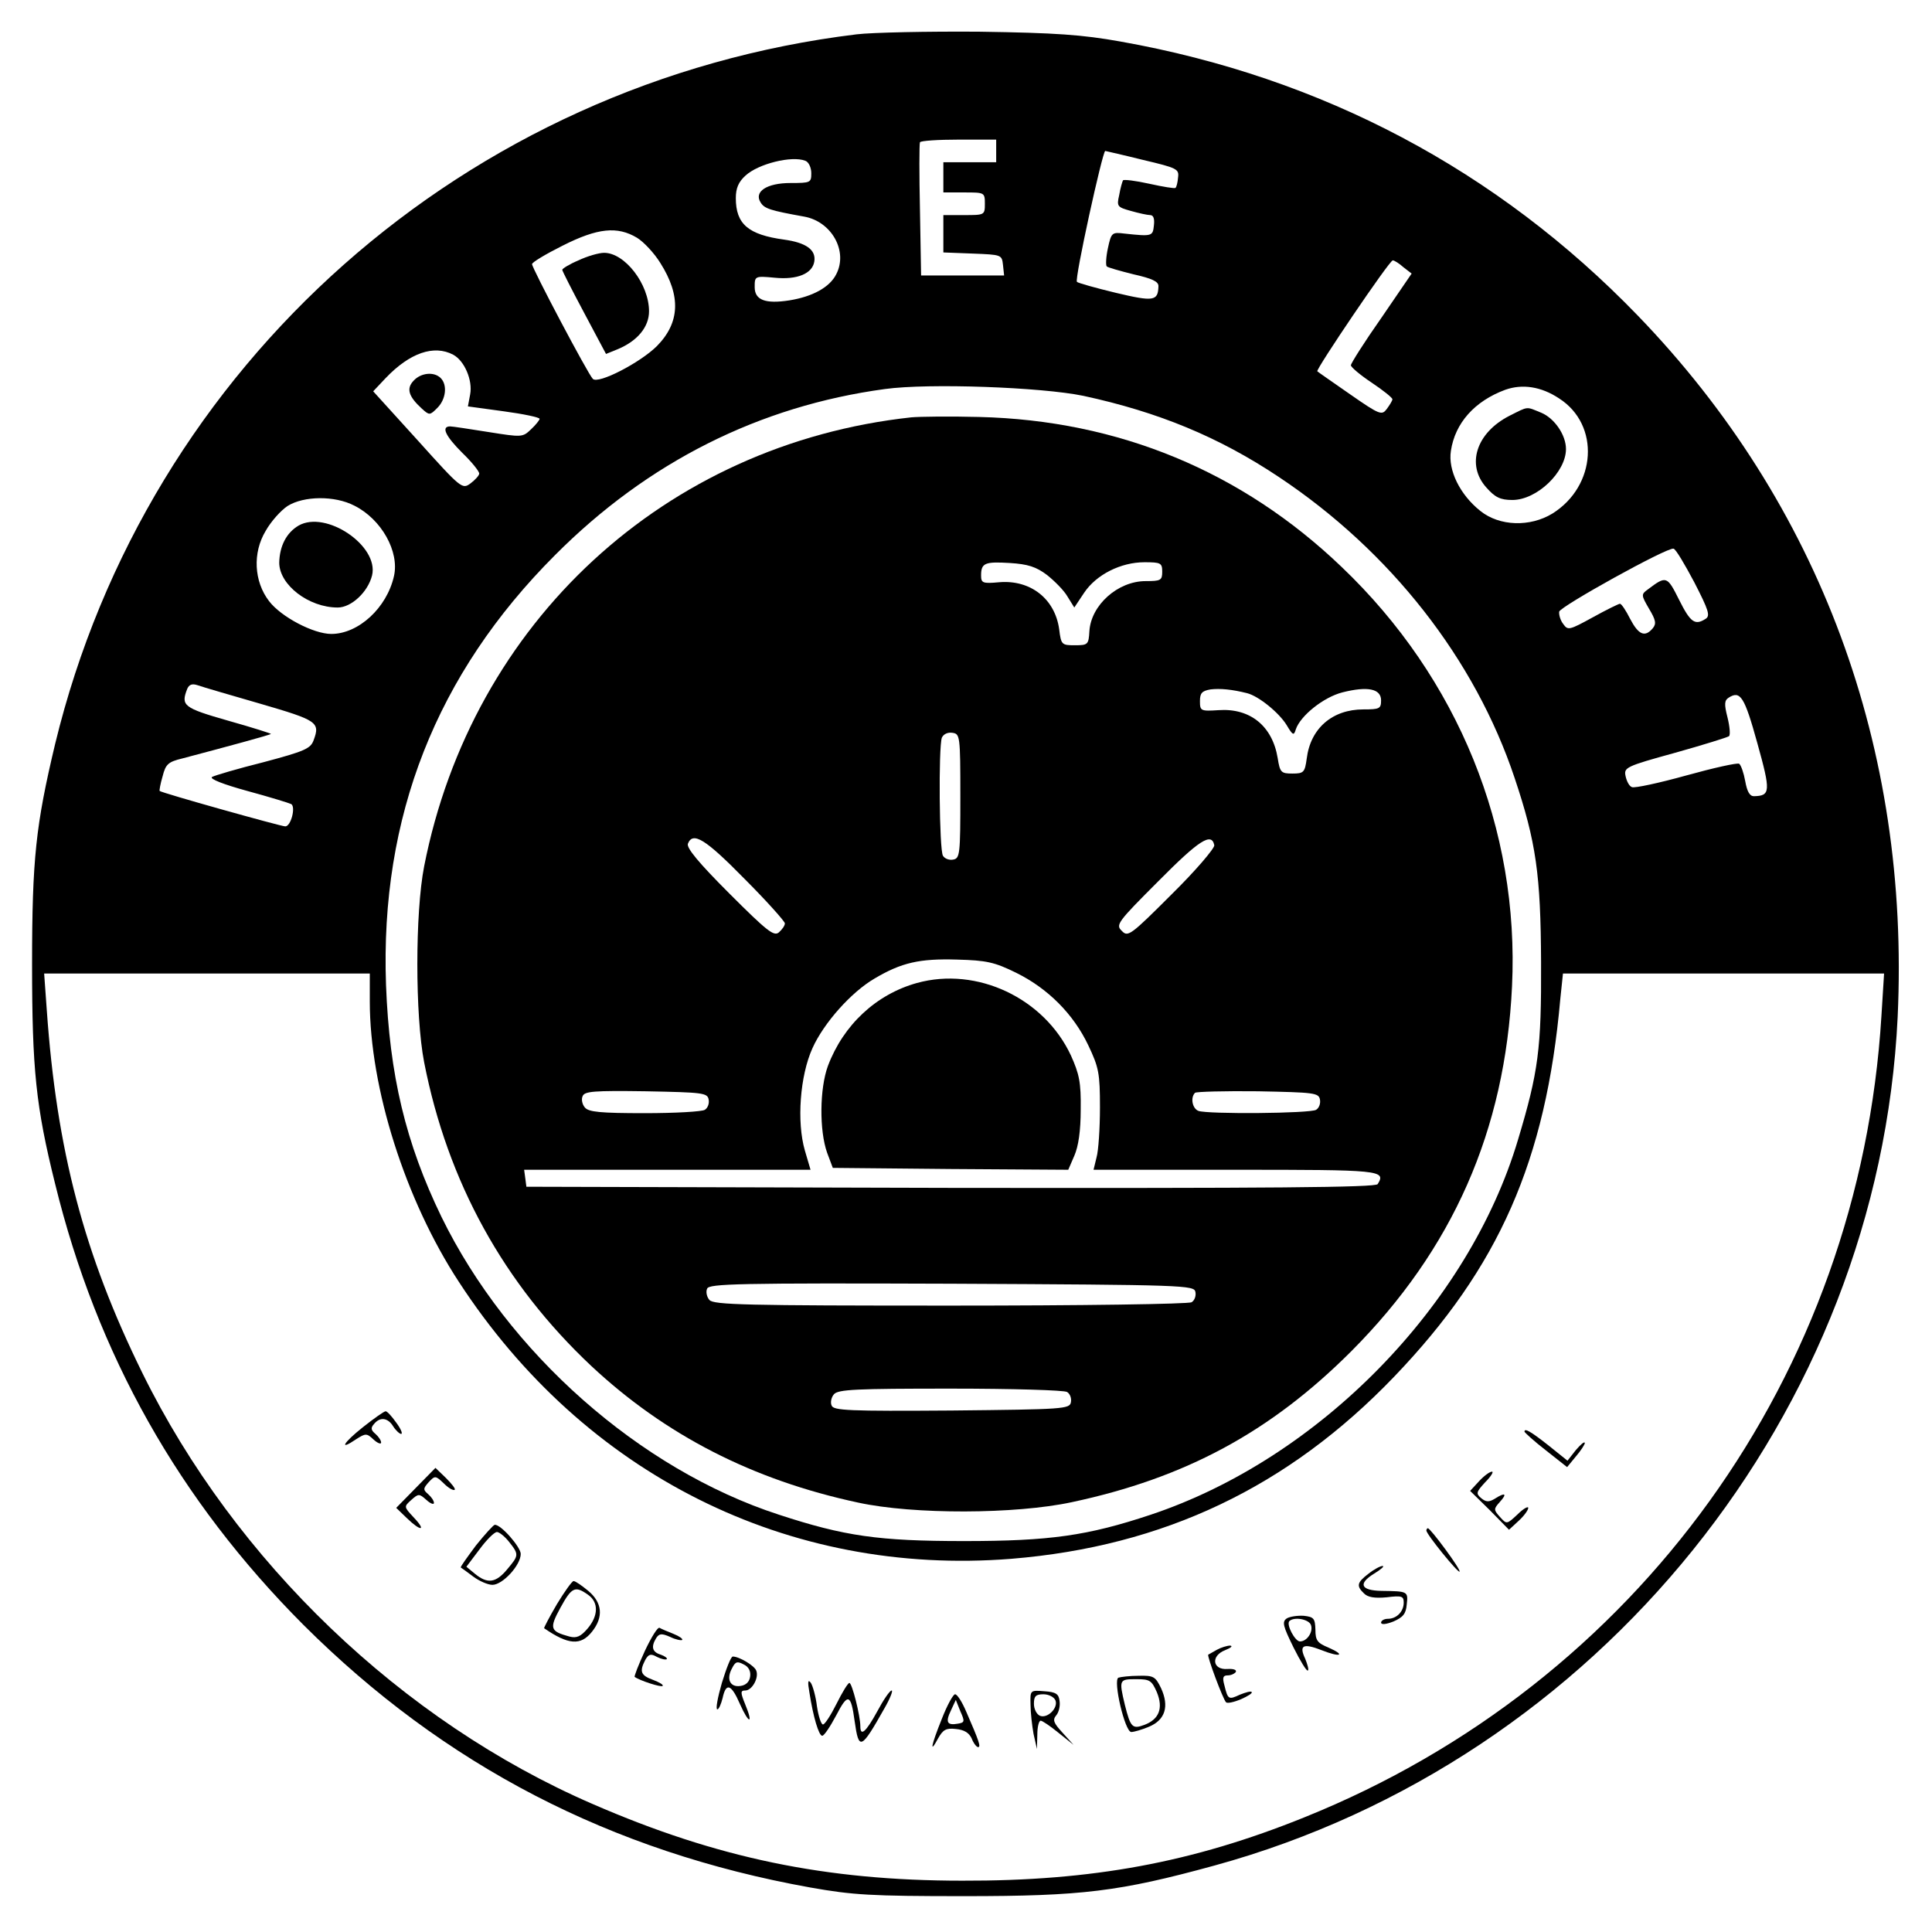 <?xml version="1.0" standalone="no"?>
<!DOCTYPE svg PUBLIC "-//W3C//DTD SVG 20010904//EN"
 "http://www.w3.org/TR/2001/REC-SVG-20010904/DTD/svg10.dtd">
<svg version="1.0" xmlns="http://www.w3.org/2000/svg"
 width="512pt" height="512pt" viewBox="0 0 512 512"
 preserveAspectRatio="xMidYMid meet">

<g transform="translate(0,512) scale(0.1,-0.1)"
fill="#000000" stroke="none">
<path d="M2270 5029 c-1035 -126 -1880 -874 -2124 -1881 -51 -214 -61 -304
-61 -583 0 -279 10 -377 61 -582 111 -453 328 -838 658 -1169 373 -372 814
-601 1343 -696 113 -20 160 -23 408 -23 313 0 411 12 663 81 1018 279 1761
1202 1811 2249 33 712 -206 1359 -689 1859 -372 385 -836 631 -1371 726 -101
18 -170 23 -374 26 -137 1 -284 -2 -325 -7z m370 -309 l0 -30 -70 0 -70 0 0
-40 0 -40 55 0 c54 0 55 0 55 -30 0 -30 -1 -30 -55 -30 l-55 0 0 -50 0 -49 78
-3 c76 -3 77 -3 80 -30 l3 -28 -110 0 -110 0 -3 173 c-2 94 -2 175 0 180 2 4
48 7 103 7 l99 0 0 -30z m390 -24 c89 -21 95 -24 92 -46 -1 -13 -4 -26 -7 -28
-2 -2 -33 3 -69 11 -36 8 -68 12 -70 9 -2 -4 -7 -21 -10 -39 -7 -30 -5 -32 31
-42 21 -6 44 -11 51 -11 9 0 12 -10 10 -27 -3 -29 -4 -30 -78 -22 -33 4 -35 3
-44 -39 -5 -23 -6 -45 -3 -48 3 -3 35 -12 71 -21 49 -11 66 -19 66 -31 -1 -40
-12 -42 -113 -18 -54 13 -100 26 -103 29 -7 6 68 347 75 347 4 -1 49 -11 101
-24z m-896 -2 c9 -3 16 -18 16 -33 0 -25 -2 -26 -55 -26 -63 0 -98 -23 -79
-52 10 -16 26 -21 115 -37 73 -13 117 -92 85 -153 -17 -34 -62 -59 -124 -69
-64 -10 -92 1 -92 35 0 29 0 30 53 25 60 -6 100 11 105 43 5 31 -22 50 -80 58
-95 13 -128 41 -128 110 0 26 7 43 26 60 34 31 122 53 158 39z m-446 -204 c18
-11 46 -41 62 -67 55 -87 52 -158 -9 -220 -44 -44 -156 -102 -170 -87 -13 13
-161 293 -161 304 0 5 37 27 81 49 93 47 145 52 197 21z m2031 -78 l22 -17
-80 -117 c-45 -64 -81 -121 -81 -126 0 -5 25 -26 55 -46 30 -20 55 -40 55 -44
0 -4 -7 -15 -15 -26 -13 -17 -18 -16 -97 39 -46 32 -85 59 -87 61 -5 4 191
294 200 294 4 0 17 -8 28 -18z m-2518 -232 c30 -16 52 -68 45 -105 l-6 -32 95
-13 c52 -7 95 -16 95 -20 0 -3 -10 -16 -23 -28 -22 -21 -24 -21 -112 -7 -50 8
-96 15 -102 15 -25 0 -12 -26 32 -70 25 -24 45 -49 45 -55 0 -5 -11 -17 -23
-26 -22 -16 -24 -15 -140 114 l-118 130 33 35 c64 67 128 89 179 62z m1670
-109 c199 -43 359 -109 518 -215 296 -197 520 -483 625 -798 57 -170 69 -256
70 -488 1 -230 -7 -290 -61 -470 -131 -440 -527 -845 -973 -994 -168 -56 -268
-70 -495 -70 -227 0 -317 13 -491 70 -369 120 -718 429 -894 789 -95 196 -138
376 -147 615 -16 445 133 824 448 1139 246 247 542 395 874 440 116 16 415 5
526 -18z m1261 -7 c109 -70 99 -232 -18 -305 -59 -36 -140 -34 -191 7 -54 43
-86 108 -78 159 11 74 63 132 144 162 45 16 95 9 143 -23z m-3193 -284 c72
-36 120 -122 105 -187 -19 -84 -94 -153 -166 -153 -47 0 -133 45 -165 87 -40
52 -44 128 -9 186 14 25 40 54 58 66 43 27 125 28 177 1z m3551 -203 c38 -74
43 -89 30 -97 -28 -18 -40 -10 -70 50 -32 64 -34 65 -83 28 -18 -13 -18 -15 3
-51 18 -30 20 -40 10 -52 -21 -25 -38 -17 -60 25 -11 22 -23 40 -27 40 -3 0
-36 -16 -72 -36 -62 -34 -66 -35 -78 -18 -8 10 -12 25 -11 33 3 14 286 171
303 167 6 -1 30 -42 55 -89z m-3800 -322 c151 -44 159 -49 141 -97 -8 -22 -24
-29 -133 -58 -68 -17 -129 -35 -136 -39 -8 -5 31 -20 93 -37 59 -16 111 -32
117 -35 12 -8 -1 -59 -16 -59 -11 0 -329 89 -333 94 -1 1 2 19 8 39 8 32 15
38 52 47 121 32 232 62 235 65 1 1 -49 17 -113 35 -119 34 -126 40 -109 84 5
12 13 15 28 10 11 -4 86 -26 166 -49z m3967 -104 c36 -129 35 -140 -9 -141
-11 0 -18 12 -23 40 -4 22 -11 42 -16 46 -5 3 -68 -11 -140 -31 -72 -20 -137
-34 -144 -31 -7 2 -14 15 -17 29 -5 23 0 26 131 62 75 21 139 41 143 44 4 3 2
26 -4 50 -9 35 -8 45 3 52 31 20 42 3 76 -120z m-3677 -685 c0 -229 94 -526
236 -743 332 -510 872 -781 1464 -734 404 33 734 190 1015 483 277 289 402
572 440 1001 l7 67 425 0 426 0 -7 -112 c-58 -952 -647 -1769 -1529 -2124
-297 -120 -563 -169 -907 -168 -362 0 -650 60 -979 203 -506 219 -948 643
-1194 1143 -155 315 -227 591 -253 961 l-7 97 432 0 431 0 0 -74z"/>
<path d="M1533 4430 c-24 -10 -43 -22 -43 -25 0 -3 26 -54 58 -114 l58 -109
32 13 c52 22 82 59 82 100 0 72 -64 155 -119 155 -14 0 -45 -9 -68 -20z"/>
<path d="M1096 4111 c-20 -21 -13 -42 22 -74 20 -18 21 -18 41 2 23 23 27 61
9 79 -18 18 -53 14 -72 -7z"/>
<path d="M2415 4014 c-653 -71 -1164 -543 -1291 -1190 -24 -123 -24 -395 0
-519 62 -317 211 -587 443 -805 196 -183 427 -302 707 -362 147 -32 417 -31
566 1 301 64 527 186 741 400 269 270 408 585 426 967 20 417 -143 817 -451
1111 -265 254 -592 389 -961 398 -77 2 -158 1 -180 -1z m360 -418 c20 -16 45
-41 54 -57 l18 -29 26 39 c32 48 97 81 160 81 43 0 47 -2 47 -25 0 -23 -4 -25
-44 -25 -74 0 -145 -64 -149 -133 -2 -35 -4 -37 -38 -37 -35 0 -37 1 -42 42
-11 81 -76 132 -159 125 -44 -4 -48 -2 -48 18 0 33 10 37 76 33 48 -3 70 -10
99 -32z m530 -313 c31 -8 85 -52 105 -85 16 -27 19 -28 24 -11 12 36 73 85
123 98 67 17 103 10 103 -21 0 -22 -4 -24 -47 -24 -82 0 -140 -50 -150 -130
-5 -37 -8 -40 -38 -40 -30 0 -33 3 -39 41 -14 85 -73 133 -157 127 -47 -3 -49
-2 -49 24 0 21 5 27 28 31 26 3 57 0 97 -10z m-760 -273 c0 -153 -1 -165 -19
-168 -10 -2 -22 2 -27 10 -10 15 -12 288 -3 313 4 9 15 15 28 13 20 -3 21 -7
21 -168z m-572 -219 c59 -59 107 -113 107 -118 0 -6 -7 -16 -16 -24 -13 -11
-31 3 -131 103 -82 82 -114 121 -110 132 13 33 46 13 150 -93z m1245 89 c1 -8
-49 -67 -113 -130 -109 -109 -116 -114 -132 -97 -17 16 -12 23 97 132 108 109
141 130 148 95z m-525 -338 c85 -42 152 -110 191 -192 28 -59 31 -74 31 -165
0 -55 -4 -115 -9 -132 l-8 -33 375 0 c386 0 401 -1 378 -38 -5 -9 -285 -11
-1132 -10 l-1124 3 -3 23 -3 22 379 0 380 0 -15 51 c-22 76 -13 198 20 271 30
67 103 149 165 185 71 42 119 53 218 50 79 -2 100 -7 157 -35z m-815 -336 c2
-10 -2 -22 -10 -27 -7 -5 -79 -9 -159 -9 -118 0 -149 3 -159 15 -7 8 -10 22
-6 30 5 13 29 15 168 13 150 -3 163 -4 166 -22z m1620 0 c2 -10 -2 -22 -10
-27 -15 -10 -288 -12 -312 -3 -16 6 -22 35 -9 48 4 3 79 5 167 4 148 -3 161
-4 164 -22z m-330 -510 c2 -10 -2 -22 -10 -27 -7 -5 -295 -9 -639 -9 -543 0
-628 2 -639 15 -7 8 -10 22 -6 30 5 13 81 15 648 13 620 -3 643 -4 646 -22z
m-340 -265 c8 -5 12 -17 10 -27 -3 -18 -19 -19 -316 -22 -273 -2 -313 0 -318
13 -4 8 -1 22 6 30 11 13 59 15 309 15 163 0 302 -4 309 -9z"/>
<path d="M2430 2515 c-108 -30 -195 -111 -236 -220 -22 -60 -23 -171 -2 -230
l15 -40 312 -3 312 -2 16 37 c11 25 17 66 17 123 1 72 -4 94 -26 143 -71 152
-249 236 -408 192z"/>
<path d="M4000 4018 c-88 -45 -115 -130 -61 -190 23 -26 37 -33 69 -33 65 0
142 74 142 135 0 37 -30 81 -65 96 -42 17 -33 18 -85 -8z"/>
<path d="M791 3727 c-32 -19 -50 -54 -51 -98 0 -59 78 -119 155 -119 36 0 80
41 91 85 19 78 -122 174 -195 132z"/>
<path d="M962 1338 c-53 -42 -65 -64 -18 -32 25 16 28 16 46 -1 11 -10 20 -13
20 -8 0 6 -7 16 -15 23 -12 10 -13 16 -4 26 16 20 37 17 51 -6 7 -11 17 -20
21 -20 5 0 -1 14 -13 30 -12 17 -24 30 -28 30 -4 0 -31 -19 -60 -42z"/>
<path d="M4040 1326 c0 -2 25 -25 56 -49 l57 -45 23 28 c13 15 24 32 24 36 -1
5 -11 -4 -24 -19 l-22 -28 -51 41 c-47 37 -63 46 -63 36z"/>
<path d="M1102 1177 l-52 -53 28 -27 c37 -36 53 -35 19 1 -27 29 -27 29 -7 47
19 17 21 17 40 0 11 -10 20 -13 20 -8 0 6 -7 16 -15 23 -14 12 -14 15 1 32 17
18 18 18 41 -4 12 -12 25 -19 28 -16 3 2 -8 16 -23 31 l-28 27 -52 -53z"/>
<path d="M3920 1195 l-24 -26 52 -51 51 -52 26 24 c14 13 25 28 25 34 0 5 -13
-2 -28 -17 -29 -27 -29 -27 -47 -7 -17 19 -17 21 0 40 20 22 14 26 -14 8 -15
-9 -23 -9 -36 2 -14 12 -13 16 11 42 15 15 23 28 18 28 -6 0 -21 -11 -34 -25z"/>
<path d="M1261 1024 c-23 -31 -41 -56 -40 -58 2 -1 17 -12 33 -24 16 -12 39
-22 51 -22 27 0 75 52 75 82 0 18 -53 79 -69 77 -3 0 -26 -25 -50 -55z m88 10
c27 -34 26 -36 -5 -73 -30 -36 -52 -39 -85 -12 l-23 19 34 45 c19 26 40 47 47
47 6 0 21 -12 32 -26z"/>
<path d="M3780 1064 c0 -10 84 -113 88 -109 5 4 -77 115 -84 115 -2 0 -4 -3
-4 -6z"/>
<path d="M3626 949 c-30 -23 -32 -32 -11 -52 10 -10 28 -13 60 -10 40 5 45 3
45 -14 0 -24 -19 -43 -42 -43 -10 0 -18 -5 -18 -10 0 -6 13 -5 33 3 25 11 33
20 35 45 4 35 3 35 -67 36 -55 1 -63 19 -19 46 18 11 28 20 22 20 -6 0 -23 -9
-38 -21z"/>
<path d="M1476 869 c-20 -34 -35 -63 -34 -64 64 -44 97 -47 127 -9 31 39 27
77 -10 108 -17 14 -34 26 -39 26 -4 0 -24 -28 -44 -61z m82 25 c29 -20 28 -56
-1 -90 -18 -21 -29 -26 -48 -21 -51 14 -54 21 -24 76 30 55 39 59 73 35z"/>
<path d="M3410 831 c-13 -9 -10 -20 18 -77 18 -36 35 -64 38 -61 3 2 -1 16 -7
31 -17 36 -6 42 43 23 50 -20 66 -14 18 7 -29 12 -34 19 -34 47 -1 30 -4 34
-31 37 -16 1 -37 -2 -45 -7z m64 -17 c7 -18 -10 -44 -29 -44 -13 0 -37 45 -28
54 13 12 51 5 57 -10z"/>
<path d="M1709 745 c-17 -37 -29 -68 -27 -69 14 -10 70 -28 74 -24 3 3 -9 10
-25 16 -33 12 -37 22 -21 53 9 16 15 17 31 8 12 -6 23 -8 26 -6 2 3 -5 8 -16
12 -23 7 -26 21 -12 44 8 12 14 13 37 3 14 -7 29 -10 32 -8 2 3 -8 10 -23 16
-15 6 -32 13 -37 16 -5 3 -22 -25 -39 -61z"/>
<path d="M3225 748 c-11 -6 -21 -12 -23 -13 -4 -3 39 -118 47 -126 3 -4 21 0
40 8 18 8 31 16 28 19 -2 3 -16 -1 -31 -7 -30 -14 -32 -13 -41 24 -6 21 -4 27
8 27 9 0 18 4 22 9 3 6 -7 9 -22 8 -40 -3 -45 35 -6 50 15 6 21 11 13 12 -8 0
-24 -5 -35 -11z"/>
<path d="M1913 660 c-11 -38 -17 -70 -12 -70 4 0 10 14 14 30 9 42 23 37 46
-16 24 -54 36 -54 14 -1 -13 32 -13 37 0 37 18 0 37 34 29 53 -5 13 -45 37
-62 37 -5 0 -17 -31 -29 -70z m75 17 c-2 -14 -11 -23 -26 -25 -27 -4 -38 18
-22 47 9 18 14 19 31 10 13 -6 19 -18 17 -32z"/>
<path d="M2964 674 c-15 -6 17 -144 34 -144 7 0 28 6 47 14 43 18 54 54 32
102 -15 31 -20 34 -59 33 -24 0 -48 -3 -54 -5z m102 -39 c17 -42 6 -71 -33
-86 -32 -12 -37 -7 -52 53 -16 67 -15 68 30 68 36 0 41 -3 55 -35z"/>
<path d="M2145 635 c10 -65 25 -115 34 -115 5 0 21 24 37 54 31 60 39 58 49
-16 11 -78 17 -75 79 35 15 26 23 47 19 47 -5 0 -22 -25 -38 -55 -30 -55 -45
-68 -45 -40 0 28 -22 115 -29 115 -4 0 -19 -25 -34 -55 -15 -30 -31 -55 -36
-55 -5 0 -12 22 -16 48 -3 26 -11 54 -16 62 -8 11 -9 3 -4 -25z"/>
<path d="M2731 603 c0 -21 4 -56 8 -78 l9 -40 1 38 c0 20 4 37 9 37 4 0 25
-14 47 -32 l40 -32 -29 32 c-24 26 -27 34 -17 46 7 8 11 25 9 38 -2 19 -10 24
-40 26 -38 3 -38 3 -37 -35z m66 11 c8 -20 -21 -49 -41 -41 -9 4 -16 18 -16
32 0 20 5 25 25 25 14 0 28 -7 32 -16z"/>
<path d="M2496 565 c-29 -72 -33 -95 -10 -52 13 23 21 28 47 25 22 -2 35 -10
42 -25 5 -13 13 -23 17 -23 8 0 3 15 -31 93 -11 26 -24 47 -30 47 -5 0 -21
-29 -35 -65z m42 -13 c-28 -5 -33 4 -18 35 l13 28 12 -30 c12 -27 12 -30 -7
-33z"/>
</g>
</svg>
